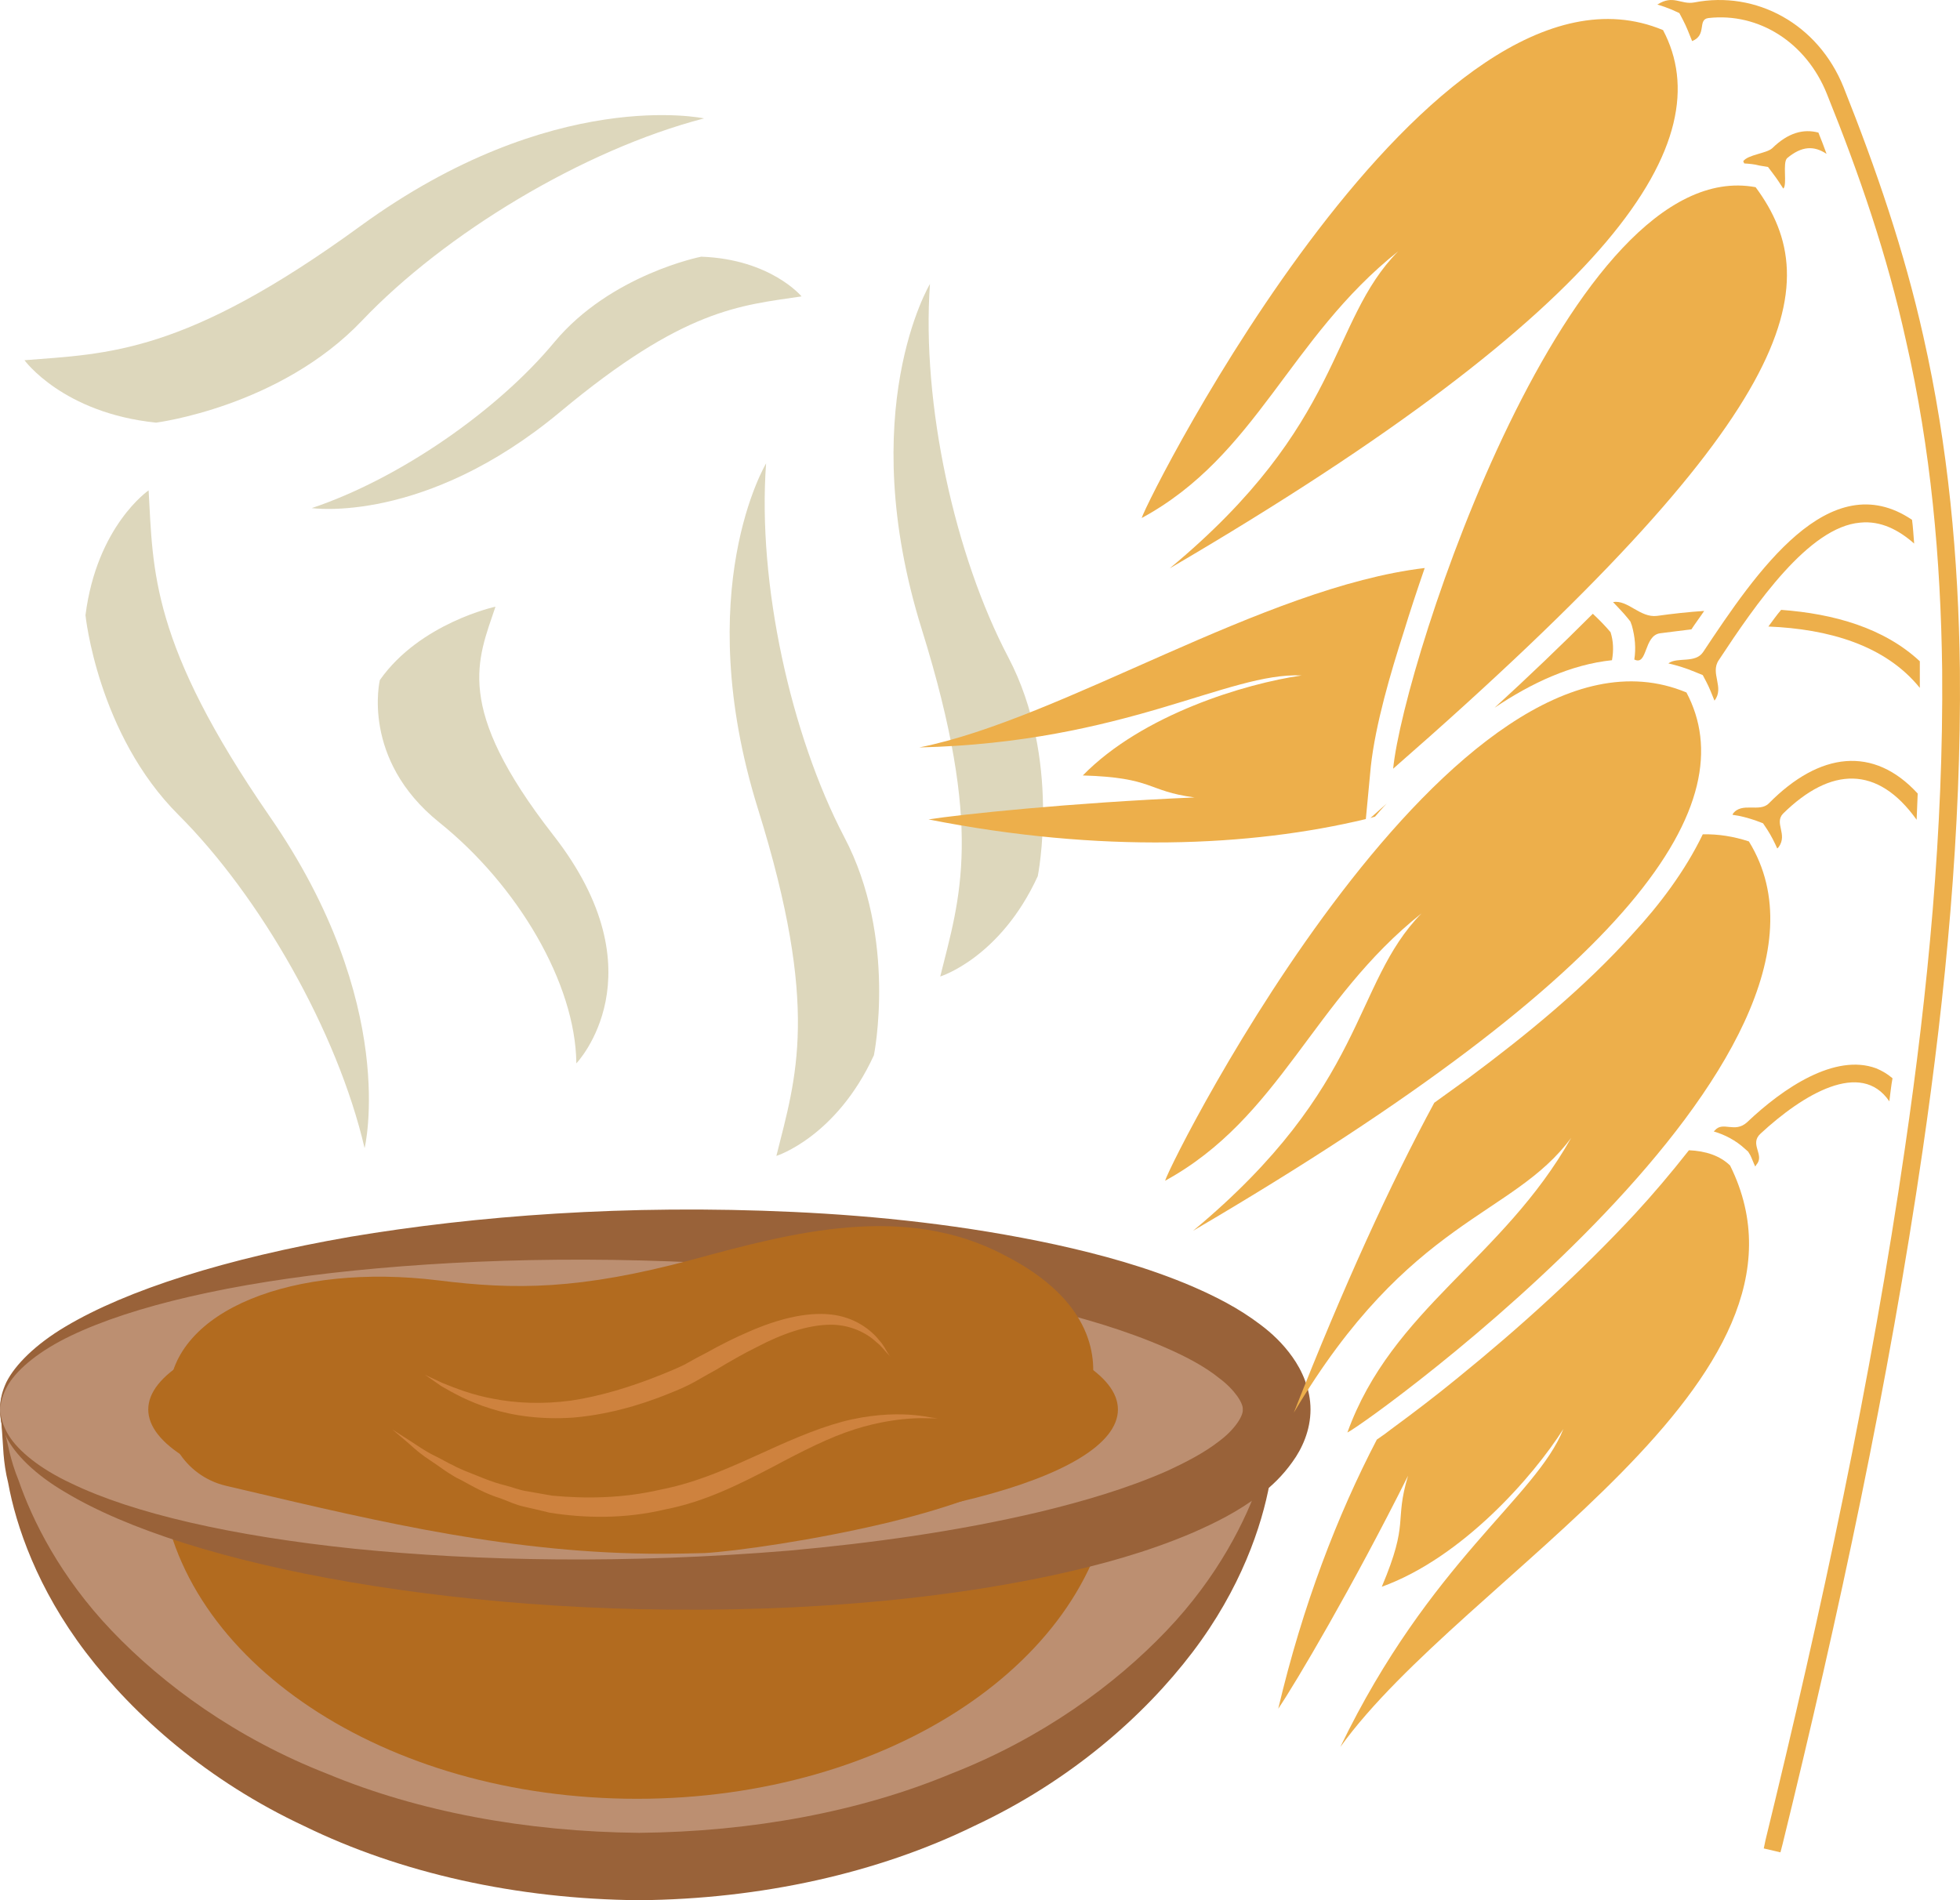 <?xml version="1.0" encoding="UTF-8" standalone="no"?>
<svg
   xmlns:dc="http://purl.org/dc/elements/1.1/"
   xmlns:cc="http://creativecommons.org/ns#"
   xmlns:rdf="http://www.w3.org/1999/02/22-rdf-syntax-ns#"
   xmlns:svg="http://www.w3.org/2000/svg"
   xmlns="http://www.w3.org/2000/svg"
   id="svg64"
   viewBox="0 0 5526.252 5358.892"
   style="clip-rule:evenodd;fill-rule:evenodd;image-rendering:optimizeQuality;shape-rendering:geometricPrecision;text-rendering:geometricPrecision"
   version="1.1"
   height="53.589mm"
   width="55.263mm"
   xml:space="preserve">
 <defs
   id="defs4">
  <style
   id="style2"
   type="text/css">
   <![CDATA[
    .fil6 {fill:#EDAF4B}
    .fil1 {fill:#996239;fill-rule:nonzero}
    .fil2 {fill:#B26B1F;fill-rule:nonzero}
    .fil0 {fill:#BC8F71;fill-rule:nonzero}
    .fil3 {fill:#CE823E;fill-rule:nonzero}
    .fil4 {fill:#DDD7BC;fill-rule:nonzero}
    .fil5 {fill:#EDAF4B;fill-rule:nonzero}
   ]]>
  </style>
 </defs>
 <g
   transform="translate(-7762,-11805.108)"
   id="Vrstva_x0020_1">
  <g
   id="_584025288">
   <path
   style="fill:#bc8f71;fill-rule:nonzero"
   id="path7"
   d="m 7764,15797 c 64,712 844,1272 1800,1272 956,0 1736,-560 1799,-1272 z"
   class="fil0" />
   <path
   style="fill:#996239;fill-rule:nonzero"
   id="path9"
   d="m 11363,15797 c 0,0 -1,17 -3,49 -3,32 -3,81 -18,141 -22,121 -81,298 -218,478 -136,179 -344,363 -616,490 -270,132 -599,206 -944,209 -346,-3 -674,-77 -944,-209 -272,-127 -480,-311 -616,-490 -137,-180 -197,-357 -219,-478 -15,-60 -14,-109 -17,-141 -2,-32 -4,-49 -4,-49 0,0 4,17 12,48 8,31 15,78 38,134 39,113 117,272 263,425 145,152 350,303 609,404 255,106 559,163 878,166 319,-3 623,-60 878,-166 259,-101 464,-252 609,-404 146,-153 224,-312 263,-425 23,-56 30,-103 38,-134 7,-31 11,-48 11,-48 z"
   class="fil1" />
   <path
   style="fill:#b26b1f;fill-rule:nonzero"
   id="path11"
   d="m 10900,15988 c -48,499 -630,890 -1342,890 -713,0 -1295,-391 -1343,-890 l -35,-208 2734,-17 z"
   class="fil2" />
   <path
   style="fill:#bc8f71;fill-rule:nonzero"
   id="path13"
   d="m 7762,15780 c 0,-271 806,-491 1800,-491 994,0 1799,220 1799,491 0,272 -805,492 -1799,492 -994,0 -1800,-220 -1800,-492 z"
   class="fil0" />
   <path
   style="fill:#996239;fill-rule:nonzero"
   id="path15"
   d="m 7762,15780 c 2,0 -2,30 25,74 27,43 87,93 175,134 175,85 454,149 801,185 348,35 766,43 1225,5 229,-21 469,-53 709,-110 119,-29 240,-64 352,-113 55,-25 109,-53 151,-86 43,-32 68,-71 66,-89 2,-17 -23,-56 -66,-88 -42,-34 -96,-62 -151,-86 -112,-49 -233,-84 -352,-113 -240,-58 -480,-90 -709,-110 -459,-39 -877,-30 -1225,5 -347,35 -626,100 -801,184 -88,42 -148,92 -175,135 -27,44 -23,74 -25,73 2,1 -5,-28 18,-77 24,-48 81,-106 167,-157 173,-103 452,-192 803,-253 352,-59 777,-92 1249,-70 236,11 484,37 739,92 127,28 257,63 386,118 64,28 129,60 192,108 32,24 63,53 90,91 27,38 51,90 51,148 0,59 -24,111 -51,148 -27,38 -58,68 -90,92 -63,48 -128,80 -192,108 -129,55 -259,90 -386,118 -255,55 -503,80 -739,92 -472,22 -897,-11 -1249,-71 -351,-60 -630,-149 -803,-253 -86,-50 -143,-108 -167,-156 -23,-49 -16,-78 -18,-78 z"
   class="fil1" />
   <path
   style="fill:#b26b1f;fill-rule:nonzero"
   id="path17"
   d="m 8180,15780 c 0,-194 612,-351 1367,-351 755,0 1367,157 1367,351 0,195 -612,352 -1367,352 -755,0 -1367,-157 -1367,-352 z"
   class="fil2" />
   <path
   style="fill:#b26b1f;fill-rule:nonzero"
   id="path19"
   d="m 9629,16187 c -418,0 -789,-88 -1180,-180 l -51,-12 c -116,-28 -187,-144 -160,-259 11,-237 353,-370 760,-320 216,27 398,27 718,-59 280,-76 596,-161 878,-12 255,130 263,296 244,383 -36,171 -206,281 -568,370 -211,51 -435,82 -521,87 -40,1 -81,2 -120,2 z"
   class="fil2" />
   <path
   style="fill:#ce823e;fill-rule:nonzero"
   id="path21"
   d="m 10272,15631 c 0,0 -3,-4 -10,-11 -6,-6 -14,-18 -28,-29 -25,-24 -72,-51 -133,-50 -61,1 -131,24 -205,63 -37,18 -75,40 -115,64 -20,11 -41,23 -62,35 -22,12 -45,22 -68,31 -92,38 -187,62 -274,69 -88,6 -168,-5 -230,-25 -63,-19 -110,-46 -141,-64 -29,-20 -46,-32 -46,-32 0,0 18,9 51,24 33,13 81,33 143,44 61,12 136,16 218,5 81,-12 168,-38 257,-74 22,-9 44,-18 64,-28 21,-12 41,-23 61,-33 41,-23 81,-43 121,-60 80,-35 160,-55 228,-48 69,7 115,44 138,73 12,13 18,26 23,34 5,8 8,12 8,12 z"
   class="fil3" />
   <path
   style="fill:#ce823e;fill-rule:nonzero"
   id="path23"
   d="m 10405,15805 c 0,0 -5,0 -16,0 -11,0 -27,-1 -48,0 -41,2 -100,9 -169,31 -70,22 -147,61 -233,107 -87,45 -187,97 -302,119 -113,27 -227,25 -326,9 -25,-6 -49,-12 -72,-17 -23,-5 -44,-15 -65,-23 -43,-13 -79,-34 -112,-52 -8,-4 -17,-8 -24,-13 -8,-5 -15,-9 -22,-14 -14,-10 -27,-19 -39,-27 -25,-16 -45,-33 -60,-47 -32,-27 -49,-42 -49,-42 0,0 19,13 54,35 17,11 38,26 64,39 13,6 27,14 42,22 7,3 14,7 22,11 8,4 16,7 25,11 34,13 70,30 111,40 21,5 41,14 64,17 22,4 45,8 68,12 95,9 199,8 307,-17 108,-21 203,-66 292,-106 89,-41 173,-76 247,-92 74,-16 136,-16 177,-12 21,2 37,5 48,7 11,1 16,2 16,2 z"
   class="fil3" />
  </g>
  <path
   style="fill:#ddd7bc;fill-rule:nonzero"
   id="path26"
   d="m 9159,13516 c 0,0 -213,46 -326,207 0,0 -54,223 167,401 222,178 385,455 387,680 0,0 242,-252 -66,-645 -281,-361 -212,-493 -162,-643 z"
   class="fil4" />
  <path
   style="fill:#ddd7bc;fill-rule:nonzero"
   id="path28"
   d="m 7831,12821 c 0,0 108,149 371,176 0,0 349,-44 581,-288 232,-244 622,-481 964,-570 0,0 -425,-92 -968,303 -498,363 -712,360 -948,379 z"
   class="fil4" />
  <path
   style="fill:#ddd7bc;fill-rule:nonzero"
   id="path30"
   d="m 9951,15065 c 0,0 169,-53 275,-284 0,0 67,-330 -84,-616 -150,-287 -245,-715 -220,-1053 0,0 -215,357 -23,974 176,564 107,758 52,979 z"
   class="fil4" />
  <path
   style="fill:#ddd7bc;fill-rule:nonzero"
   id="path32"
   d="m 10413,14559 c 0,0 169,-52 275,-283 0,0 67,-331 -83,-617 -151,-287 -245,-715 -221,-1053 0,0 -215,358 -23,974 176,565 107,758 52,979 z"
   class="fil4" />
  <path
   style="fill:#ddd7bc;fill-rule:nonzero"
   id="path34"
   d="m 8181,13188 c 0,0 -146,100 -178,352 0,0 34,336 263,564 229,229 447,609 524,939 0,0 99,-406 -268,-936 -336,-487 -328,-692 -341,-919 z"
   class="fil4" />
  <path
   style="fill:#ddd7bc;fill-rule:nonzero"
   id="path36"
   d="m 10022,12641 c 0,0 -87,-105 -283,-112 0,0 -255,50 -414,241 -159,192 -436,385 -684,468 0,0 318,47 700,-271 350,-292 507,-300 681,-326 z"
   class="fil4" />
  <g
   id="_831890400">
   <path
   style="fill:#edaf4b;fill-rule:nonzero"
   id="path38"
   d="m 11690,13973 c 31,-308 500,-1737 1022,-1640 206,278 122,641 -1022,1640 z"
   class="fil5" />
   <path
   style="fill:#edaf4b"
   id="path40"
   d="m 12677,12260 c 13,-19 66,-22 82,-37 45,-44 88,-55 130,-44 8,20 16,40 23,60 -35,-23 -69,-23 -111,12 -14,13 1,75 -11,86 -9,-14 -18,-28 -28,-41 l -15,-20 -24,-4 c -15,-4 -28,-5 -43,-6 z"
   class="fil6" />
   <path
   style="fill:#edaf4b"
   id="path42"
   d="m 12539,11812 c 174,-34 349,60 421,239 92,231 171,461 225,703 70,310 99,624 103,940 4,452 -40,909 -105,1355 -96,657 -237,1313 -395,1957 l -6,23 -47,-11 5,-24 c 157,-643 298,-1296 393,-1951 65,-444 109,-899 105,-1349 -4,-313 -32,-623 -102,-928 -53,-241 -131,-468 -223,-696 -58,-145 -192,-230 -334,-214 -32,4 -3,48 -46,65 -8,-20 -16,-41 -26,-60 l -10,-19 -22,-10 c -12,-5 -26,-10 -40,-14 45,-29 66,1 104,-6 z"
   class="fil6" />
   <path
   style="fill:#edaf4b;fill-rule:nonzero"
   id="path44"
   d="m 10981,13266 c 19,-62 820,-1648 1470,-1376 163,309 -127,778 -1391,1518 492,-408 448,-695 644,-894 -308,245 -398,576 -723,752 z"
   class="fil5" />
   <path
   style="fill:#edaf4b"
   id="path46"
   d="m 12310,13503 c 42,-7 76,45 124,39 43,-6 88,-11 133,-14 -12,18 -25,35 -36,52 -30,4 -59,7 -88,11 -47,6 -35,93 -73,74 v 0 c 5,-32 2,-64 -7,-96 l -4,-11 -8,-10 c -12,-15 -27,-30 -41,-45 z m 474,22 c 149,11 290,51 391,145 v 25 c 0,16 0,33 0,50 -98,-121 -258,-166 -427,-173 12,-16 23,-32 36,-47 z"
   class="fil6" />
   <path
   style="fill:#edaf4b;fill-rule:nonzero"
   id="path48"
   d="m 10354,13913 c 402,-80 970,-452 1425,-506 -21,61 -41,121 -59,180 -37,115 -80,261 -93,380 l -14,148 c -325,78 -747,97 -1233,1 88,-14 400,-47 750,-62 -136,-18 -113,-56 -315,-62 168,-172 458,-259 617,-282 -207,-10 -496,189 -1078,203 z m 1899,-377 c 17,16 34,33 50,52 8,25 9,51 4,79 -115,12 -227,64 -331,134 94,-86 187,-175 277,-265 z m -614,572 -13,4 46,-41 c -12,12 -22,25 -33,37 z"
   class="fil5" />
   <path
   style="fill:#edaf4b"
   id="path50"
   d="m 12466,13676 c 25,-19 76,1 98,-32 150,-226 356,-530 589,-373 3,21 4,44 6,67 -43,-38 -94,-65 -152,-59 -145,12 -295,230 -399,388 -25,37 17,77 -12,114 -7,-17 -14,-36 -23,-53 l -10,-19 -22,-9 c -24,-10 -49,-18 -75,-24 z"
   class="fil6" />
   <path
   style="fill:#edaf4b;fill-rule:nonzero"
   id="path52"
   d="m 11047,15135 c 19,-64 820,-1649 1470,-1377 163,308 -127,777 -1391,1518 492,-409 448,-695 644,-895 -308,245 -398,576 -723,754 z"
   class="fil5" />
   <path
   style="fill:#edaf4b"
   id="path54"
   d="m 12597,14993 c 23,-27 56,9 91,-23 102,-97 248,-195 364,-152 17,7 32,16 46,28 -4,21 -6,43 -9,65 -80,-118 -243,-20 -363,91 -33,30 13,60 -12,88 l -3,5 c -5,-10 -9,-22 -14,-32 l -6,-10 -9,-8 c -26,-24 -57,-40 -88,-49 z"
   class="fil6" />
   <path
   style="fill:#edaf4b;fill-rule:nonzero"
   id="path56"
   d="m 11541,16732 c 347,-483 1400,-1033 1099,-1640 -29,-28 -69,-41 -116,-43 -51,65 -103,126 -151,178 -154,166 -326,322 -501,464 -61,50 -124,98 -188,145 -10,8 -25,19 -40,29 -111,213 -209,467 -278,759 50,-74 209,-343 366,-657 -40,133 5,126 -74,313 227,-82 427,-311 512,-445 -76,192 -376,373 -629,897 z"
   class="fil5" />
   <path
   style="fill:#edaf4b"
   id="path58"
   d="m 12648,14100 c 25,-34 75,-3 101,-29 144,-146 296,-163 420,-28 -1,26 -2,49 -3,74 -110,-154 -242,-150 -377,-17 -25,27 14,58 -12,94 l -4,4 c -8,-18 -17,-36 -28,-53 l -12,-18 -21,-8 c -21,-7 -42,-13 -65,-16 z"
   class="fil6" />
   <path
   style="fill:#edaf4b;fill-rule:nonzero"
   id="path60"
   d="m 11561,15845 c 61,-29 1501,-1068 1132,-1667 -43,-14 -86,-21 -130,-20 -50,104 -123,200 -196,279 -136,152 -300,286 -464,408 -32,23 -64,46 -97,70 -124,229 -256,518 -396,874 327,-551 617,-551 782,-775 -193,342 -505,482 -631,831 z"
   class="fil5" />
  </g>
 </g>
</svg>